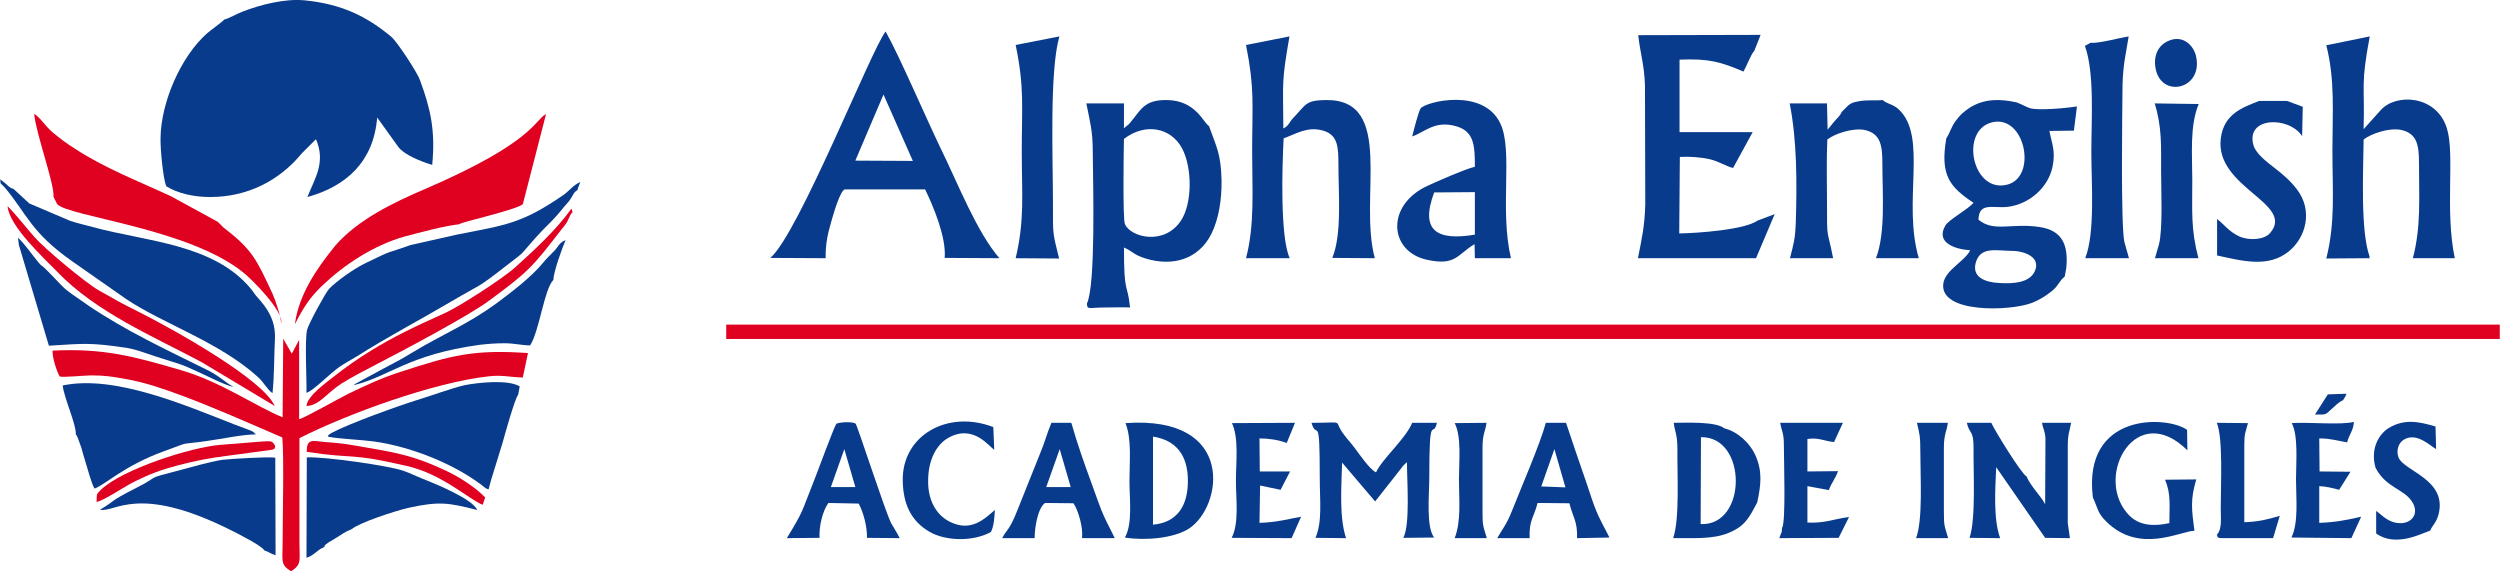 <?xml version="1.0" encoding="UTF-8"?>
<!DOCTYPE svg PUBLIC "-//W3C//DTD SVG 1.1//EN" "http://www.w3.org/Graphics/SVG/1.1/DTD/svg11.dtd">
<!-- Creator: CorelDRAW X8 -->
<svg xmlns="http://www.w3.org/2000/svg" xml:space="preserve" width="140.807mm" height="32.171mm" version="1.1" style="shape-rendering:geometricPrecision; text-rendering:geometricPrecision; image-rendering:optimizeQuality; fill-rule:evenodd; clip-rule:evenodd"
viewBox="0 0 8170 1867"
 xmlns:xlink="http://www.w3.org/1999/xlink">
 <defs>
  <style type="text/css">
   <![CDATA[
    .fil0 {fill:#093B8C}
    .fil2 {fill:#093B8C}
    .fil3 {fill:#E00020}
    .fil1 {fill:#E00020}
   ]]>
  </style>
 </defs>
 <g id="Capa_x0020_1">
  <g id="_2736767221936">
   <path class="fil0" d="M732 64c-4,6 -46,36 -56,45 -86,76 -151,226 -152,343 -1,31 8,134 19,157 37,23 89,35 143,35 122,0 226,-53 300,-143l46 -46c33,76 -4,128 -28,189 128,-35 217,-117 228,-260l69 96c19,26 74,48 111,59 11,-113 -6,-185 -40,-277 -9,-26 -75,-126 -94,-142 -81,-67 -162,-107 -284,-119 -63,-6 -143,14 -202,37 -21,8 -41,21 -60,26z"/>
   <polygon class="fil1" points="2373,1108 8170,1108 8170,1061 2373,1061 "/>
   <path class="fil0" d="M1341 801c-83,30 -51,12 -145,58 -38,18 -96,59 -121,85 -11,11 -68,116 -72,134 -8,33 -1,161 -2,206 23,-7 75,-62 108,-85 18,-12 38,-23 58,-35 92,-59 208,-120 308,-179 105,-62 78,-38 176,-114 73,-57 39,-27 98,-93 17,-19 30,-32 48,-50 17,-17 31,-33 46,-52 8,-10 16,-17 22,-27 10,-15 8,-19 22,-28l1 -5 8 -21c-22,9 -35,28 -56,43 -136,93 -185,97 -348,129l-151 34z"/>
   <path class="fil0" d="M1 599l14 14c72,86 86,148 223,243l173 121c120,81 306,141 432,256 18,16 31,42 47,52 6,-56 5,-122 8,-180 2,-61 -28,-101 -58,-134 -9,-10 -11,-15 -19,-25 -122,-150 -345,-156 -519,-204 -25,-7 -49,-12 -73,-20l-134 -57 -52 -48c-9,-3 -1,2 -13,-6 -8,-6 -1,-1 -10,-9 -7,-6 -12,-10 -20,-16l1 13z"/>
   <path class="fil2" d="M2887 309l96 217 -188 -1 92 -216zm-370 534l181 1c-1,-46 7,-81 19,-122 5,-17 28,-100 44,-103l262 0c25,51 70,156 64,224l179 1c-74,-85 -136,-245 -193,-361 -50,-104 -134,-300 -179,-380 -45,55 -286,664 -377,740z"/>
   <path class="fil2" d="M6649 889c-18,35 -68,39 -115,36 -44,-2 -94,-18 -75,-72 17,-46 63,-34 115,-33 43,0 99,21 75,69zm-139 -489c108,-27 149,176 52,203 -115,32 -159,-176 -52,-203zm-149 52c-21,121 11,159 89,211 -22,24 -81,55 -92,74 -34,58 35,78 81,81 -17,36 -83,65 -88,110 -11,96 216,90 290,62 23,-9 42,-21 59,-34 28,-20 27,-35 48,-52l5 -27c8,-79 -15,-124 -87,-135 -92,-14 -150,18 -200,-24 2,-59 47,-36 97,-42 68,-9 130,-61 145,-130 11,-53 -2,-75 -10,-118l80 -1 10 -79c-37,5 -67,8 -106,9 -57,0 -44,-3 -90,-22 -57,-13 -107,-12 -153,16 -24,16 -33,25 -48,45 -15,21 -18,38 -30,56z"/>
   <path class="fil3" d="M923 1364c-83,-33 -201,-116 -332,-154 -157,-46 -253,-72 -420,-64 -1,23 13,66 23,84 6,5 80,-3 104,-3 46,0 66,4 108,11 68,12 122,31 182,53 116,43 225,92 334,139 6,67 1,260 1,348 0,53 -8,69 28,89 35,-22 27,-36 27,-89l0 -346c161,-81 439,-182 619,-202 43,-5 71,3 111,4l17 -80c-175,-12 -248,6 -418,62 -60,19 -117,46 -169,71 -27,13 -148,82 -161,83l0 -259 -24 45 -28 -49 -2 257z"/>
   <path class="fil2" d="M5744 721c-42,30 -194,41 -256,42l2 -250c30,-2 68,1 96,7 34,8 53,23 78,29l64 -117 -239 0 0 -237c95,-4 134,7 209,39 8,-13 26,-60 35,-67l21 -53 -400 1c6,57 20,97 22,165l1 388c-2,72 -11,110 -24,176l386 0 61 -144 -56 21z"/>
   <path class="fil2" d="M3673 454c69,-53 153,-38 190,31 33,62 34,178 -3,235 -54,84 -166,56 -184,12 -7,-17 -4,-242 -3,-278zm-121 538c1,22 4,13 64,13 26,0 51,-1 77,0 -9,-85 -20,-37 -20,-196 28,12 31,24 71,36 88,27 173,3 215,-81 24,-49 34,-112 33,-175 -2,-87 -17,-109 -41,-177 -19,-11 -43,-84 -138,-85 -78,-1 -85,35 -124,79l-16 13 0 -81 -123 0c12,61 21,89 21,158 1,106 10,435 -19,496z"/>
   <path class="fil2" d="M7603 148c29,113 20,221 20,343 0,132 10,235 -20,354l133 -1c19,1 2,1 9,-4 -31,-84 -21,-282 -20,-384 24,-19 85,-40 124,-31 52,12 57,52 57,110 0,114 7,205 -20,309l137 0c-33,-157 1,-340 -26,-425 -34,-109 -168,-115 -217,-58l-55 61c4,-151 -10,-142 20,-303l-142 29z"/>
   <path class="fil2" d="M4072 147c29,146 20,194 20,349 0,123 9,237 -20,348l143 0c-32,-67 -25,-303 -20,-392 41,-14 77,-40 129,-25 49,14 50,55 50,113 0,93 12,225 -20,303l139 1c-54,-197 68,-520 -160,-517 -67,1 -63,13 -108,60 -13,14 -12,23 -31,33 -1,-159 -6,-150 20,-301l-142 28z"/>
   <path class="fil2" d="M6019 366c-6,14 -14,19 -25,32l-21 26 -2 -86 -122 0c24,121 24,259 20,389 -2,55 -7,69 -19,117l141 0c-20,-103 -20,-52 -20,-181 0,-68 -2,-139 1,-207 24,-19 84,-39 123,-31 52,12 57,52 57,110 0,96 11,227 -21,309l140 0c-54,-185 30,-396 -65,-486 -19,-18 -39,-18 -53,-31 -29,3 -50,-2 -83,5 -13,2 -22,6 -30,13l-21 21z"/>
   <path class="fil3" d="M963 1060c28,-55 48,-86 88,-125 71,-68 168,-133 271,-162 45,-12 131,-35 178,-40 9,-8 176,-44 208,-65l76 -295c-38,19 -38,91 -396,245 -103,44 -219,100 -293,185 -60,74 -119,159 -132,257z"/>
   <path class="fil3" d="M174 643l12 24c35,41 432,79 610,225 23,18 133,126 122,166 0,-23 -19,-78 -28,-98 -53,-113 -65,-143 -161,-217l-18 -18 -152 -83c-107,-50 -220,-93 -318,-158 -27,-17 -45,-31 -68,-50 -25,-20 -40,-48 -62,-62 5,63 67,230 63,271z"/>
   <path class="fil2" d="M4687 629l133 -1 0 139c-121,20 -181,-10 -133,-138zm-72 -183c42,-14 74,-54 145,-33 58,17 60,64 60,132 -33,8 -119,46 -154,62 -138,63 -127,215 -3,242 95,21 99,-17 156,-51l1 46 118 0c-38,-161 8,-352 -35,-441 -56,-117 -242,-71 -260,-49 -7,8 -24,77 -28,92z"/>
   <path class="fil0" d="M1587 1596c14,5 6,10 18,-29l37 -120c8,-29 40,-144 51,-157l5 -27c-37,-23 -134,-13 -180,-4 -44,10 -110,35 -157,49 -58,18 -220,76 -278,107 -19,11 -9,12 -9,13 41,7 102,9 148,15 127,18 273,78 365,153z"/>
   <path class="fil0" d="M204 1260c5,42 45,128 43,160 4,5 2,2 6,10l12 33c4,15 8,29 13,45 8,25 19,69 30,89 33,-11 97,-75 227,-122 97,-35 39,-19 143,-34 46,-6 113,-21 157,-21 0,-1 -2,-4 -2,-3 -1,1 -3,-2 -3,-3 -5,-3 3,1 -10,-6l-53 -20c-162,-63 -393,-164 -563,-128z"/>
   <path class="fil0" d="M326 1666c50,11 121,-86 426,66 20,10 104,52 111,67 18,6 18,10 37,16l-1 -319c-20,-4 -148,4 -173,7 -45,7 -105,25 -151,37 -105,27 -49,14 -131,55 -94,48 -62,38 -118,71z"/>
   <path class="fil0" d="M1059 1788c2,-8 5,-8 14,-15 8,-5 17,-10 25,-15 16,-10 31,-21 50,-28 26,-22 143,-60 186,-70 100,-22 131,-17 225,7 -15,-37 -143,-88 -178,-102 -23,-9 -42,-19 -63,-26 -47,-17 -260,-47 -316,-44l-1 328c25,-7 32,-24 58,-35z"/>
   <path class="fil2" d="M7475 330l-92 0c-52,21 -115,41 -125,123 -19,161 245,212 161,309 -19,22 -68,25 -100,11 -36,-17 -50,-40 -73,-57l0 119c83,18 167,41 234,-13 57,-46 80,-134 27,-203 -21,-28 -47,-50 -73,-70 -22,-17 -61,-46 -69,-74 -27,-94 116,-96 159,-30l2 -96 -51 -19z"/>
   <path class="fil2" d="M4286 1382c18,61 27,-42 27,180 0,75 9,142 -14,196l100 1c-23,-69 -15,-169 -13,-247l108 127 78 -99c9,-12 16,-22 26,-29 0,60 11,205 -12,247l101 -1c-27,-34 -16,-141 -16,-195 0,-224 12,-124 25,-180l-81 0c-20,51 -100,120 -118,162 -22,-11 -54,-59 -70,-80 -11,-15 -22,-26 -33,-41 -42,-53 11,-41 -108,-41z"/>
   <path class="fil2" d="M3461 845c-22,-89 -20,-78 -20,-177 0,-145 -12,-436 21,-549l-143 28c29,139 20,201 20,349 0,138 10,222 -20,348l142 1z"/>
   <path class="fil2" d="M6832 140l-18 10c32,89 21,244 21,346 0,101 13,264 -20,348l143 0 -15 -53c-12,-56 -7,-417 -6,-516 2,-67 11,-98 20,-156 -32,5 -95,23 -125,21z"/>
   <path class="fil2" d="M6758 1710l0 -251c0,-40 5,-46 11,-77l-95 0c2,18 10,26 11,52l-1 214c-14,-27 -47,-58 -61,-91 -15,-6 -103,-148 -115,-175l-80 0c9,39 22,22 22,81 -1,82 8,231 -13,295l100 1c-23,-63 -16,-160 -13,-232l160 231 81 1 -7 -49z"/>
   <path class="fil2" d="M5559 1429c152,-3 152,291 -1,284l1 -284zm184 213c12,-56 18,-102 -7,-156 -17,-37 -56,-75 -101,-86 -27,-23 -125,-18 -165,-18 4,32 12,37 12,86 -1,80 8,229 -14,291 62,-1 128,5 181,-17 54,-22 67,-49 94,-100z"/>
   <path class="fil2" d="M3768 1715l0 -288c75,12 114,60 114,145 0,84 -37,136 -114,143zm-90 -332c21,53 13,126 13,189 0,58 11,140 -15,185 67,11 161,2 209,-29 111,-71 156,-371 -207,-345z"/>
   <path class="fil0" d="M61 801l98 329c116,-7 132,-11 254,7 29,5 50,13 77,22 22,8 47,15 71,23 31,9 45,15 71,27 34,14 100,50 131,56 -26,-14 -48,-37 -87,-56 -135,-67 -265,-127 -389,-211 -99,-69 -59,-39 -140,-120 -9,-9 -12,-8 -21,-19 -21,-25 -45,-61 -68,-82l3 24z"/>
   <path class="fil2" d="M2759 1468l36 124 -80 0 44 -124zm-81 290c-2,-38 10,-88 29,-114l99 2c15,28 28,75 27,112l107 1c-8,-17 -18,-31 -28,-49 -21,-43 -111,-321 -116,-325 -10,-8 -53,-5 -63,0 -8,11 -64,164 -75,191 -41,103 -31,91 -87,183l107 -1z"/>
   <path class="fil2" d="M3463 1468l36 124 -80 0 44 -124zm-82 291c0,-33 10,-98 34,-115l93 1c16,24 32,79 28,114l107 0c-49,-97 -40,-81 -78,-185 -23,-63 -45,-125 -64,-192l-65 0c-14,32 -23,68 -37,100l-76 190c-25,63 -34,59 -48,87l106 0z"/>
   <path class="fil2" d="M5080 1468l36 125 -79 -3 43 -122zm-81 291c-2,-61 14,-67 26,-115l104 1c11,45 27,59 25,114l106 -2c-46,-88 -43,-82 -76,-181 -23,-65 -43,-126 -66,-194l-66 0c-19,70 -80,210 -112,291 -17,42 -28,53 -47,86l106 0z"/>
   <path class="fil0" d="M1808 915c0,-24 29,-106 40,-130 -21,8 -22,19 -37,35 -15,16 -23,22 -36,38 -39,48 -104,97 -155,135 -97,70 -170,97 -276,161 -30,19 -60,34 -92,51l-94 51c0,1 -2,2 -3,3 115,-27 177,-100 413,-132 26,-3 52,-5 81,-5 30,0 58,7 83,7 30,-46 46,-184 76,-214z"/>
   <path class="fil2" d="M6840 1626c17,36 14,49 43,78 109,109 244,31 289,31 -9,-70 -14,-101 6,-168l-102 1c20,47 14,86 14,142 -62,13 -107,5 -139,-34 -105,-125 32,-369 198,-204l-1 -67c-66,-47 -342,-58 -308,221z"/>
   <path class="fil2" d="M7056 799l-13 45 114 0 28 0c-25,-95 -20,-152 -20,-255 0,-82 -9,-178 21,-249l-144 -2c24,76 21,140 21,222 0,59 6,189 -7,239z"/>
   <path class="fil2" d="M5824 1725l-1 14c-2,2 -7,19 -8,20l194 -1 34 -68c-49,6 -79,21 -136,18l0 -119 70 13c8,-23 22,-38 30,-62l-100 1 0 -106c35,-6 56,7 87,10l29 -63 -205 0c5,30 12,31 12,72 0,49 7,257 -6,271z"/>
   <path class="fil2" d="M4026 1383c23,49 13,129 13,189 0,59 11,138 -14,186l196 1 31 -70c-50,9 -78,18 -136,20l2 -122 67 14 31 -60 -99 0 -1 -108c30,0 64,5 89,15l27 -66 -206 1z"/>
   <path class="fil2" d="M7693 1379c-43,11 -149,0 -203,4 22,41 14,129 14,184 0,61 9,141 -15,190l196 2 32 -70c-50,11 -82,18 -137,20l0 -120c24,1 46,7 65,12l37 -59 -101 -1 -1 -108c37,0 56,7 91,13 6,-24 22,-42 22,-67z"/>
   <path class="fil2" d="M7764 1529c35,67 93,68 120,112 23,36 0,69 -38,69 -40,0 -60,-26 -80,-40l0 74c64,45 146,1 177,-10 5,-15 20,-25 27,-53 29,-114 -114,-141 -131,-186 -9,-25 2,-48 16,-57 42,-27 86,18 107,30l-2 -74c-55,-16 -101,-26 -153,5 -35,22 -60,71 -43,130z"/>
   <path class="fil2" d="M3251 1667c-33,28 -78,75 -150,37 -43,-23 -70,-71 -68,-137 1,-64 27,-115 68,-137 81,-44 132,31 148,40l-3 -74c-150,-58 -299,28 -296,175 1,73 25,131 87,167 55,32 145,32 201,1 10,-18 12,-50 13,-72z"/>
   <path class="fil3" d="M897 1327c-36,-86 -331,-251 -451,-311 -43,-21 -82,-43 -124,-67 -44,-25 -180,-139 -210,-174 -30,-34 -57,-70 -88,-101 5,65 118,169 162,214 126,132 315,212 471,295l240 144z"/>
   <path class="fil3" d="M1871 694l-4 -12c-50,70 -122,136 -184,192 -41,37 -184,129 -229,149 -95,43 -167,76 -250,128 -33,20 -81,54 -110,77 -26,21 -90,65 -93,99 42,-1 68,-44 114,-73 36,-23 84,-47 120,-66 80,-41 298,-157 361,-204 128,-94 143,-110 236,-231 8,-10 15,-18 21,-28l11 -23c7,-10 1,-3 7,-8z"/>
   <path class="fil2" d="M7245 1748l1 1c3,8 -5,11 40,10l143 0 22 -73c-41,12 -67,19 -116,21l0 -253c0,-40 4,-39 12,-71l-102 -1c21,50 13,203 13,278 0,35 5,70 -13,88z"/>
   <path class="fil2" d="M6265 1382c9,39 11,43 11,91 0,84 9,226 -14,286l105 0c-12,-42 -14,-36 -14,-89l0 -206c0,-47 10,-55 13,-82l-101 0z"/>
   <path class="fil2" d="M4754 1383c23,45 14,124 14,184 0,66 8,135 -14,192l105 0c-12,-42 -14,-37 -14,-89l0 -206c0,-48 10,-54 13,-82l-104 1z"/>
   <path class="fil3" d="M315 1641c30,-8 91,-51 126,-68 44,-22 86,-38 140,-52 53,-14 102,-24 160,-31l148 -20c12,-6 5,1 10,-11 -9,-20 -15,-17 -41,-16l-138 11c-94,7 -323,80 -392,148 -15,15 -12,12 -13,39z"/>
   <path class="fil3" d="M1002 1477c166,25 131,1 327,46 117,27 204,110 248,127l8 -24c-27,-29 -78,-63 -119,-83 -122,-59 -183,-65 -314,-88 -29,-5 -58,-8 -88,-10 -43,-4 -63,-13 -62,32z"/>
   <path class="fil2" d="M7091 132c-43,16 -54,58 -45,97 23,94 156,60 131,-46 -8,-35 -42,-68 -86,-51z"/>
   <path class="fil2" d="M7658 1308c5,-10 6,-7 11,-21l-61 2 -42 66c36,0 33,2 52,-16 14,-12 24,-24 40,-31z"/>
  </g>
 </g>
</svg>
